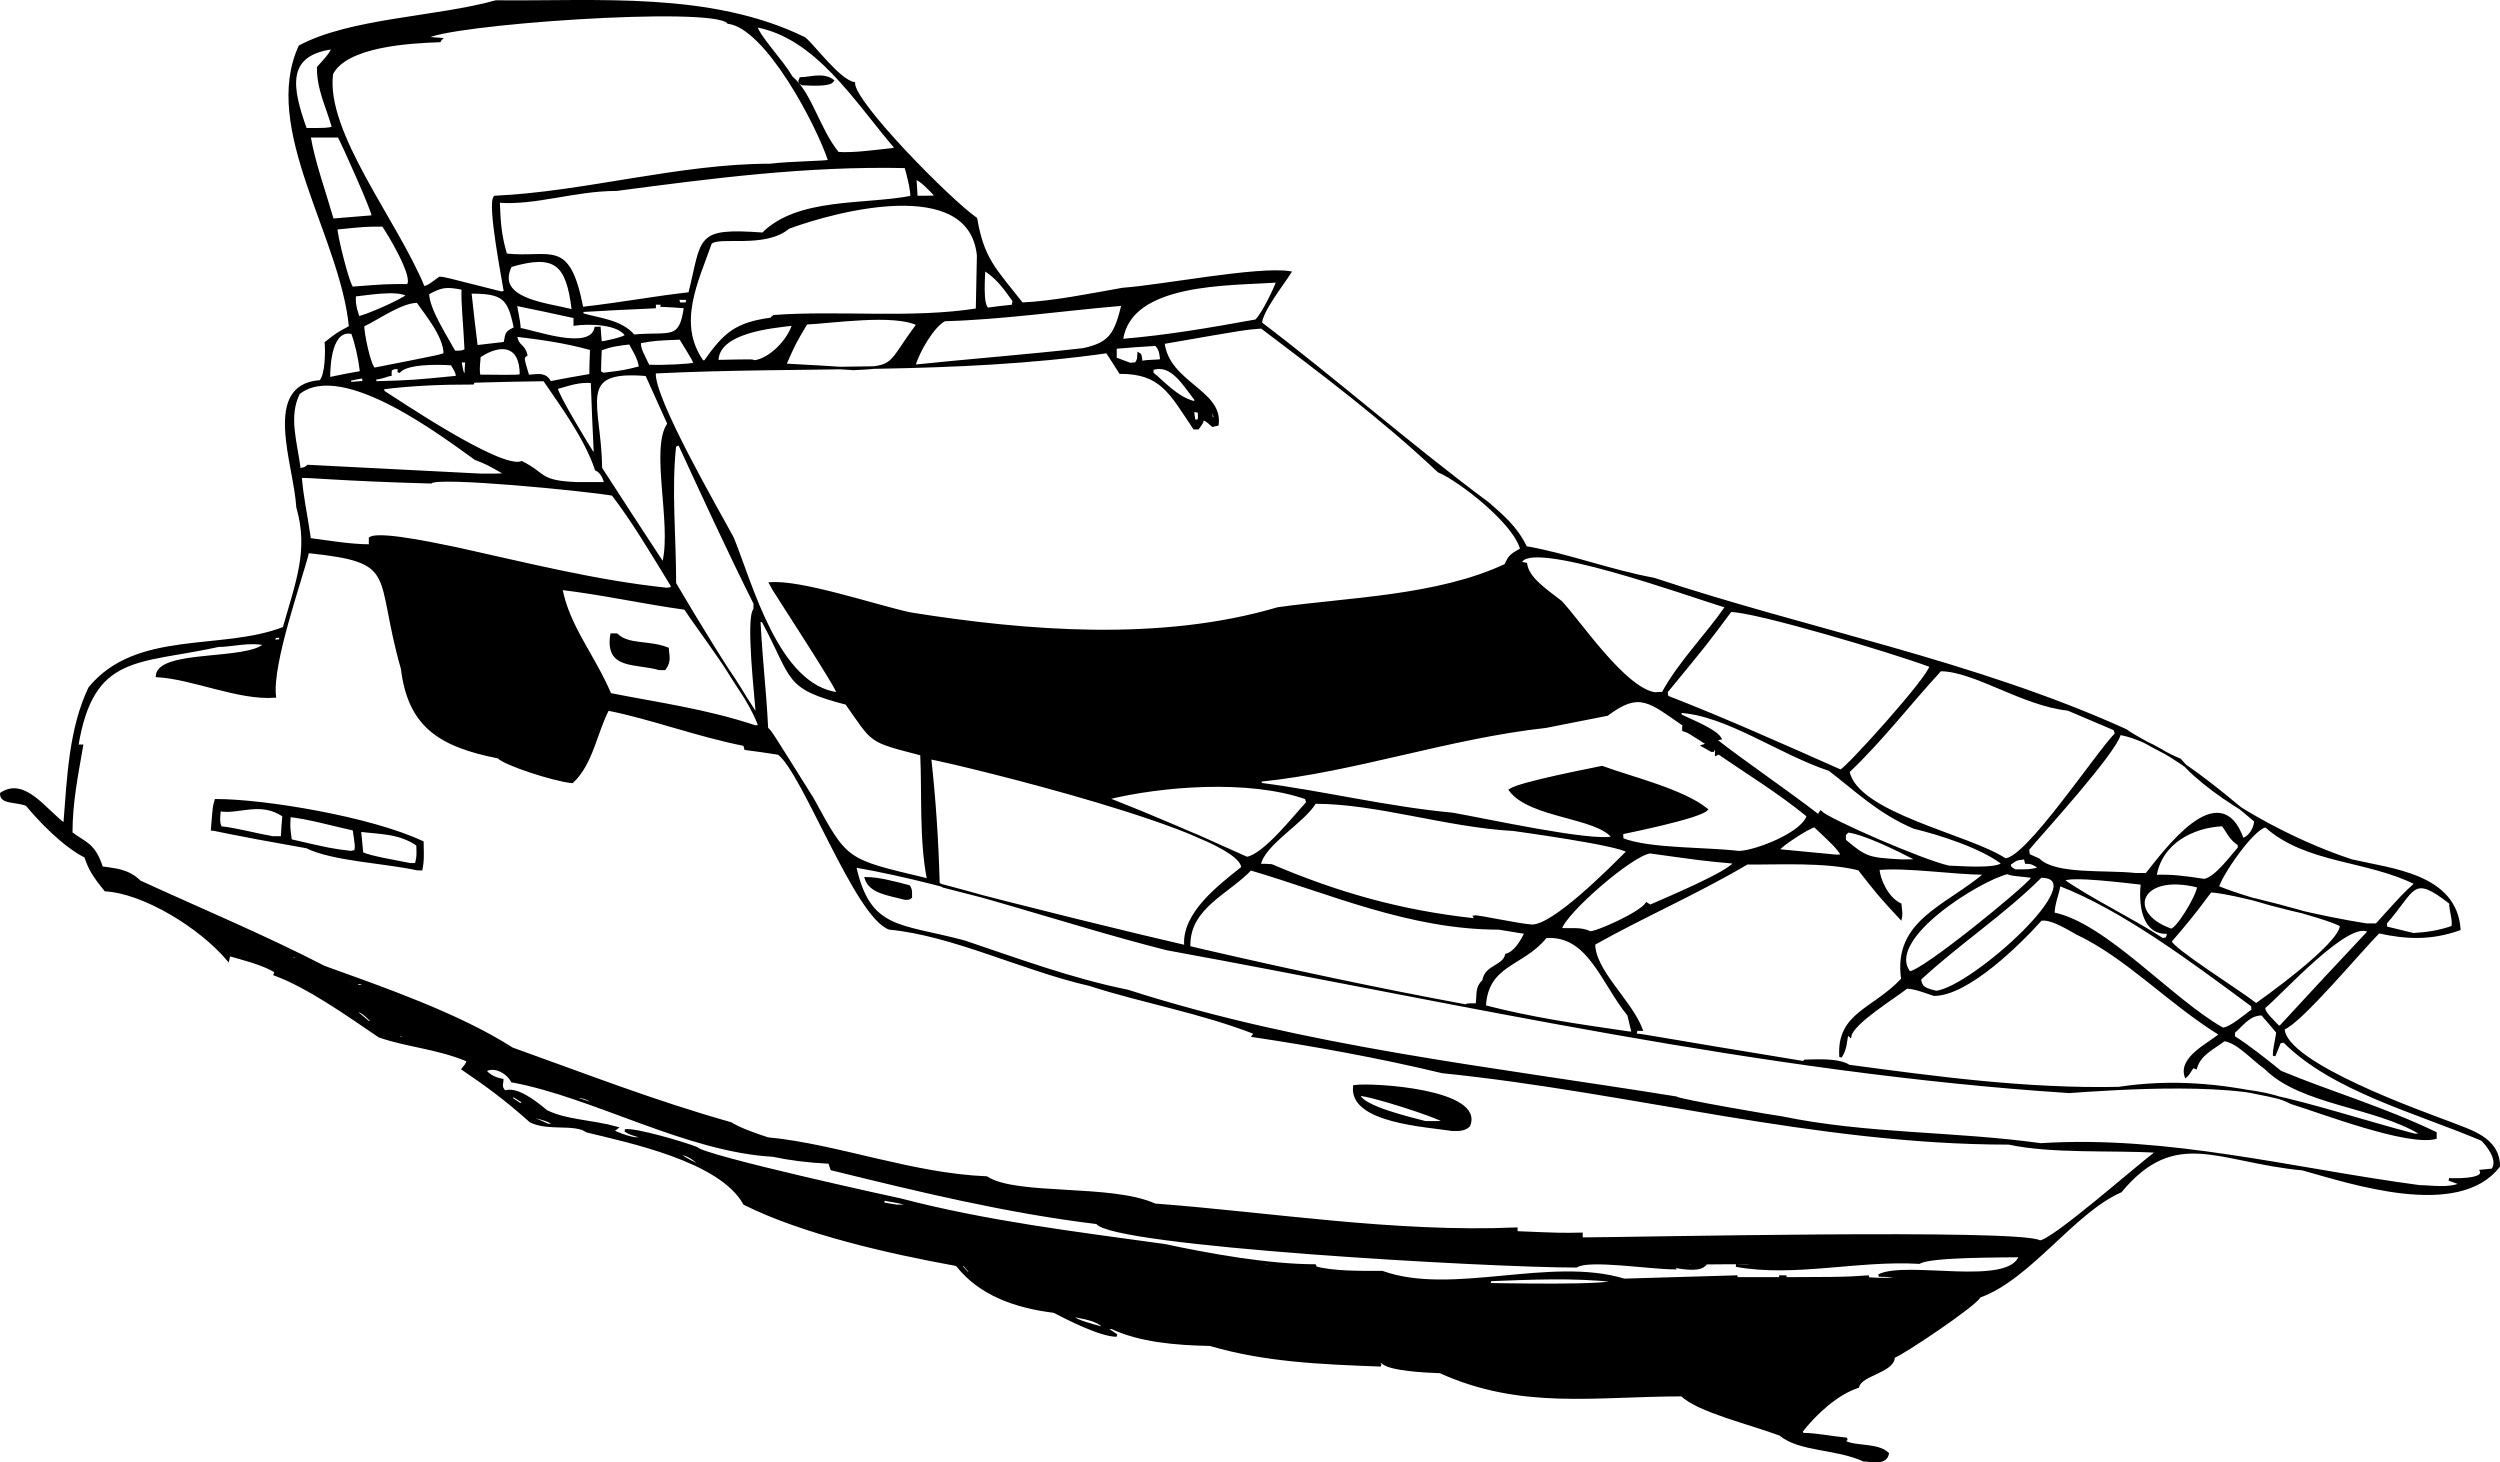 <?xml version="1.0" encoding="utf-8"?>
<!-- Generator: Adobe Illustrator 21.1.0, SVG Export Plug-In . SVG Version: 6.00 Build 0)  -->
<svg version="1.1" id="silve" xmlns="http://www.w3.org/2000/svg" xmlns:xlink="http://www.w3.org/1999/xlink" x="0px" y="0px"
	 viewBox="0 0 489.02 286.059" enable-background="new 0 0 489.02 286.059" xml:space="preserve">
<g>
	<path fill-rule="evenodd" clip-rule="evenodd" stroke="#000000" stroke-width="0.5" stroke-miterlimit="2.613" d="
		M364.57,285.639c-5.544-2.52-12.528-1.872-16.344-5.04c-5.472-2.088-16.128-4.608-19.224-7.704
		c-16.992,0-31.392,2.664-47.304-4.536c-2.376-0.072-10.296-0.432-11.304-1.944c-0.432,0-0.864,0.072-1.224,0.144
		c0.288,0.144,0.576,0.288,0.936,0.504c-11.664-0.432-22.608-0.864-33.408-4.032c-6.768-0.144-13.68-0.72-19.224-3.312
		c-0.432,0-0.864,0-1.224,0.072c0.72,0.432,1.44,0.936,2.16,1.44c-3.168,0-9.576-3.312-12.24-4.68
		c-7.632-0.936-14.616-3.456-19.008-9.144c-13.464-2.448-30.168-6.264-41.544-11.952c-4.68-8.496-22.608-12.168-30.816-14.184
		c-2.376-1.728-7.56-0.216-11.016-1.944c-4.752-4.248-8.568-7.056-13.248-10.224c0.72-0.864,0.72-0.864,1.008-1.656
		c-6.264-2.592-11.808-2.808-17.352-4.752c-6.264-4.248-13.968-9.72-20.448-12.096c0.072-0.216,0.144-0.36,0.288-0.504
		c-2.664-1.656-6.768-2.592-9.144-3.312c-0.144,0.288-0.216,0.576-0.288,0.936c-5.472-6.48-16.488-13.176-23.976-13.608
		c-2.232-2.736-3.096-4.104-3.888-6.552c-4.32-2.16-9-7.128-11.52-10.152c-2.304-0.864-4.968-0.288-4.968-2.16
		c4.536-3.024,8.568,3.24,12.384,6.048c0.72-9.144,1.08-18.72,4.896-26.712c9.216-11.232,25.92-6.984,38.016-11.736
		c2.52-8.928,5.112-15.192,2.664-23.616c-0.504-8.496-6.84-23.904,4.464-24.624c1.224-1.224,1.224-6.192,1.08-7.56
		c2.304-1.8,2.304-1.8,4.752-3.096c-1.728-17.856-17.208-38.808-9.864-54.864c10.008-5.328,26.784-5.544,38.376-8.784
		c19.8,0.216,41.976-1.8,60.336,7.2c1.8,1.44,6.696,8.208,9.648,8.784c0,3.888,18.576,22.752,23.904,26.496
		c1.368,7.848,3.528,9.72,9,16.632c6.264-0.288,13.176-1.728,19.728-2.88c7.344-0.504,26.496-4.248,32.688-3.24
		c-1.296,2.088-5.688,7.632-5.688,9.936c14.616,11.088,29.088,23.832,44.496,35.28c2.592,2.304,5.4,4.536,7.344,8.568
		c7.992,1.368,16.2,4.536,25.056,6.192c30.312,10.08,62.568,16.128,92.304,29.592c1.152,0.936,8.64,5.04,10.584,5.76
		c6.624,7.776,22.248,16.056,33.624,19.728c7.776,1.8,20.232,2.808,21.024,13.392c-5.616,2.016-10.512,1.728-15.768,0.576
		c-3.672,3.672-15.408,17.784-18.648,18.864c0,6.912,27.72,16.632,32.832,18.576c3.312,1.368,9.288,2.808,9.288,8.352
		c-7.92,10.224-28.8,3.24-38.376,0.576c-16.416-1.512-24.84-8.568-35.568,4.32c-9.216,4.032-17.856,17.136-27.648,20.592
		c-0.504,1.512-15.264,11.376-16.776,11.808c0,2.88-6.408,3.384-6.984,5.832c-4.176,1.368-8.496,5.4-11.088,8.784
		c0.072,0.144,0.144,0.288,0.288,0.504c2.664,0,5.472,0.648,8.64,0.936c-0.216,0.144-0.36,0.288-0.504,0.504
		c1.872,1.224,6.552,0.432,8.496,2.376C368.818,286.503,365.938,285.639,364.57,285.639L364.57,285.639z
		 M267.01,266.415c0.648,0,1.296,0,1.944,0C268.306,266.415,267.658,266.415,267.01,266.415L267.01,266.415z
		 M311.938,266.055c1.944-0.072,1.944-0.072,1.728,0.144C313.09,266.127,312.514,266.055,311.938,266.055
		L311.938,266.055z M323.026,260.511c1.944-0.072,1.944-0.072,1.656,0.144
		C324.106,260.583,323.53,260.511,323.026,260.511L323.026,260.511z M329.722,260.511c1.44-0.072,1.44-0.072,1.224,0.144
		C330.514,260.583,330.082,260.511,329.722,260.511L329.722,260.511z M215.53,259.719
		c-1.512-0.36-5.112-1.368-5.472-1.944c0.072-0.144,0.144-0.288,0.216-0.36c1.152,0.288,4.104,0.576,5.544,2.016
		C215.674,259.503,215.602,259.575,215.53,259.719L215.53,259.719z M291.274,251.223
		c0.072-0.288,0.144-0.576,0.216-0.864c7.92-0.288,16.128-0.72,24.552,0.216C314.89,251.727,293.722,251.223,291.274,251.223
		L291.274,251.223z M317.698,250.359c-14.4-4.392-33.696,3.384-47.304-1.512c-4.176,0-9.72,0.072-13.248-0.936
		c0.072-0.144,0.144-0.288,0.216-0.36c-9.36,0-21.096-2.16-29.52-3.96c-17.712-2.448-34.92-4.536-51.696-8.928
		c-0.432-0.072-38.664-8.424-39.888-10.08c-2.592-1.008-11.88-3.744-13.968-3.456c0.936,0.576,0.936,0.576,3.384,1.296
		c-1.008,1.008-5.184-0.864-5.832-1.152c0.216-0.216,0.504-0.432,0.792-0.648c-4.896-1.368-9.792-1.296-13.752-3.24
		c-2.304-1.944-5.904-4.68-8.136-3.816c-1.008-1.008-0.504-1.656-0.504-2.304c-1.872-0.36-2.664-1.08-3.384-1.8
		c1.584-1.152,4.248,0.072,5.328,2.016c15.912,2.952,34.128,13.608,50.976,14.544c3.456,0.72,6.768,1.152,11.088,1.368
		c0.144,0.432,0.288,0.864,0.432,1.296c16.992,4.176,34.128,8.352,51.912,10.512c2.88,4.32,76.248,8.496,93.744,8.496
		c2.376-1.584,14.4,0.36,19.224,0.36c-0.072-0.144-0.144-0.288-0.216-0.36c1.08,0.216,4.68,0.936,5.976-0.144
		c-0.72-0.144-0.72-0.144-3.096,0.144c0-0.216,0-0.432,0-0.576c4.608-0.072,9.288-0.072,13.968-0.072
		c-1.656,0.792-3.456,0.504-4.608,0.504c11.304,2.088,23.904-1.296,35.856-0.576c2.016-1.368,16.848-1.224,19.728-1.296
		c-2.088,6.336-22.176,1.08-27.648,3.816c1.296,0,2.664,0.072,4.032,0.144c-0.936,0.936-5.904,0.432-6.696,0.432
		c0.216-0.144,0.432-0.288,0.72-0.36c-5.04,0.36-5.04,0.36-27.864,0.36c0.72-0.144,1.44-0.288,2.16-0.36
		C332.458,249.927,325.042,250.143,317.698,250.359L317.698,250.359z M348.01,249.711c0.432,0,0.936,0,1.44,0
		C348.946,249.711,348.442,249.711,348.01,249.711L348.01,249.711z M372.778,249.495c4.32-0.144,4.32-0.144,4.104,0.144
		C375.514,249.567,374.146,249.495,372.778,249.495L372.778,249.495z M189.322,249.135
		c-0.504-0.576-1.008-1.08-1.44-1.584c0.216-0.072,0.432-0.144,0.72-0.144c0.36,0.432,0.792,0.936,1.224,1.44
		C189.61,248.919,189.466,248.991,189.322,249.135L189.322,249.135z M248.002,247.695
		c-0.504-0.288-2.88-0.504-3.096-0.864c0.936-0.144,3.096,0.144,3.6,0.504C248.29,247.407,248.146,247.551,248.002,247.695
		L248.002,247.695z M377.098,245.967c0.216-0.216,0.216-0.216,4.104-0.216
		C379.834,245.823,378.466,245.895,377.098,245.967L377.098,245.967z M398.986,242.871
		c-3.528-2.304-80.856-0.576-89.64-0.576c0-0.36,0-0.648,0-0.936c-4.104,0.072-4.104,0.072-12.744-0.288c0-0.288,0-0.504,0-0.72
		c-23.76,1.008-47.808-2.952-70.704-4.68c-8.496-3.888-27.144-1.512-32.904-5.328c-14.616-0.576-29.232-6.336-42.84-7.632
		c-2.592-0.864-5.328-1.8-7.2-2.952c-15.264-4.32-28.656-9.576-42.768-14.616c-10.584-6.768-25.632-11.952-36.792-15.984
		c-12.024-6.192-24.336-11.304-36.072-16.704c-2.376-2.376-5.184-2.376-7.416-2.736c-1.512-4.68-3.24-4.68-5.976-6.768
		c0-6.12,1.152-11.592,2.088-17.064c-0.36,0-0.648,0-0.936,0c3.024-18.288,11.88-16.128,27.648-19.584
		c2.664,0,6.048-1.008,9.144-0.288c-3.456,3.456-20.736,1.224-21.168,6.192c7.128,0.432,15.912,4.536,23.04,4.032
		c-0.792-6.48,5.184-22.968,6.48-28.296c18.216,1.872,13.104,4.176,18.432,22.824c1.368,11.088,7.128,15.048,18.864,17.352
		c0.936,1.224,10.656,4.464,14.4,4.824c3.816-3.528,4.68-9.792,6.984-14.184c8.424,1.656,17.496,5.112,26.712,6.912
		c0.072,0.216,0.144,0.504,0.216,0.792c2.16,0.288,4.32,0.576,6.48,0.936c4.896,3.672,15.12,31.896,21.672,34.2
		c12.312,1.152,26.208,8.064,39.168,11.016c10.44,3.384,21.6,5.256,32.472,9.504c-0.216,0.144-0.36,0.288-0.504,0.504
		c11.952,1.8,24.408,4.032,37.008,7.056c36.936,3.744,73.008,13.968,110.808,13.968c8.424,1.8,19.728,1.08,29.088,1.584
		C417.706,228.471,401.434,242.871,398.986,242.871L398.986,242.871z M231.154,241.575c1.8-0.216,1.8-0.216,1.728,0
		C232.306,241.575,231.73,241.575,231.154,241.575L231.154,241.575z M225.898,240.855c1.44-0.144,1.44-0.144,1.224,0.072
		C226.69,240.855,226.258,240.855,225.898,240.855L225.898,240.855z M224.458,240.711
		c-1.656-0.36-3.24-0.72-4.824-1.08C220.498,239.631,226.69,240.711,224.458,240.711L224.458,240.711z
		 M253.546,239.415c1.944-0.144,1.944-0.144,1.656,0.072C254.626,239.415,254.05,239.415,253.546,239.415
		L253.546,239.415z M175.426,235.887c-0.936-0.144-1.8-0.288-2.664-0.432c0-0.288,0-0.576,0-0.864
		C174.418,234.879,180.97,235.887,175.426,235.887L175.426,235.887z M473.29,232.071
		c-24.84-3.312-49.248-9.792-74.088-8.208c-17.28-2.376-33.984-1.8-50.688-5.256c-0.864-0.072-20.304-3.384-20.664-3.888
		c-36.648-5.904-72.504-9.72-107.28-20.88c-11.088-2.232-22.104-6.336-31.968-9.648c-12.672-3.384-18.576-2.088-21.384-14.76
		c19.944,3.456,40.536,11.016,61.056,16.2c58.248,10.656,116.136,23.976,176.472,27.936c8.208-0.576,34.704-2.52,43.488,2.16
		c6.048,1.872,22.536,8.208,28.152,6.84c0-0.36,0-0.648,0-0.936c-10.368-4.968-20.448-7.848-30.312-11.952
		c-3.312-2.664-6.192-4.968-9.144-6.84c0-0.36,0-0.648,0-0.936c1.728-1.512,3.024-3.528,5.544-3.528
		c1.008,1.152,2.016,2.304,3.024,3.528c-0.288,2.16-0.72,3.384-0.648,4.608c0.36-0.936,0.72-1.8,1.08-2.664
		c0.288-0.072,0.576-0.144,0.864-0.144c9.576,9.576,25.848,13.752,38.736,19.224c0.792,0.792,3.528,3.888,2.016,5.904
		c-0.792,0.072-1.512,0.144-2.232,0.216c0.792,1.944-5.76,1.656-6.264,1.656c0.792,0.288,1.584,0.576,2.376,0.864
		C479.122,232.719,475.45,232.071,473.29,232.071L473.29,232.071z M136.258,227.751
		c-1.44-0.648-3.024-1.512-3.384-2.088c1.152-0.072,2.52,0.72,4.104,2.088C136.69,227.751,136.474,227.751,136.258,227.751
		L136.258,227.751z M132.37,224.511c0.072-0.288,0.144-0.504,0.216-0.72c1.008,0.36,1.008,0.36,1.008,0.576
		C133.162,224.367,132.73,224.439,132.37,224.511L132.37,224.511z M128.986,223.503
		c1.728-0.072,1.728-0.072,1.44,0.144C129.922,223.575,129.418,223.503,128.986,223.503L128.986,223.503z
		 M472.282,221.991c-20.232-5.328-36.792-12.312-57.888-9.144c-18,0.36-35.496-2.016-52.704-4.32
		c-2.232-1.44-6.912-1.008-8.64-1.008c-0.072,0.072-0.144,0.144-0.216,0.288c-29.592-4.824-31.248-5.328-32.976-5.4
		c0.072-0.36,0.144-0.72,0.216-1.008c0.288,0,0.648,0,1.008,0c-2.16-5.688-9.288-11.448-9.288-16.776
		c9.72-5.472,19.8-9.792,29.952-15.768c6.192,0.072,15.192-0.504,21.888,1.152c3.888,4.968,3.888,4.968,8.136,9.576
		c0.144-0.72,0.144-0.72-0.072-2.664c-2.664-1.296-4.176-4.968-4.32-6.984c5.976-0.504,14.256,0.864,21.024,0.936
		c-7.704,6.552-17.928,9.288-16.272,20.664c-5.616,6.048-12.672,6.696-12.096,15.192c1.08-1.584,1.008-3.312,1.296-4.608
		c0.144,0.144,0.36,0.288,0.576,0.504c0.504-2.592,8.64-7.56,11.088-9.504c1.728,0.216,1.728,0.216,5.328,1.44
		c6.552,0,16.704-10.008,20.88-14.688c1.872-0.36,4.824,1.44,6.984,2.664c9.936,4.68,18,13.536,28.152,19.8
		c-2.16,1.872-7.992,4.536-6.768,8.208c0.576-0.432,1.08-1.656,1.44-1.872c0.144,0.072,0.288,0.144,0.504,0.216
		c0.792-2.736,3.384-3.816,5.544-5.472c2.664,0.36,5.256,3.456,8.136,5.544c6.984,6.984,21.168,7.272,30.312,12.744
		C473.29,221.991,473.29,221.991,472.282,221.991L472.282,221.991z M118.402,220.983
		c-1.008-0.288-1.944-0.504-2.88-0.72c3.168,0.288,3.168,0.288,3.96,0.648C119.122,220.911,118.762,220.911,118.402,220.983
		L118.402,220.983z M284.074,220.983c-4.824-0.792-20.016-1.512-19.152-8.496c3.816-0.504,25.344,0.864,22.392,7.704
		C286.378,221.127,284.938,220.983,284.074,220.983L284.074,220.983z M107.17,220.047
		c-1.08-0.504-2.16-0.936-3.168-1.368c0.072-0.144,0.144-0.288,0.216-0.36c2.664,0.72,2.664,0.72,4.104,1.44
		C108.106,220.047,108.106,220.047,107.17,220.047L107.17,220.047z M278.818,219.543
		c-2.664-0.72-12.456-2.952-13.032-5.4c1.512-0.288,15.768,4.32,16.632,5.184
		C282.13,219.543,282.13,219.543,278.818,219.543L278.818,219.543z M464.578,217.599
		c-0.504-0.216-1.008-0.432-1.44-0.576c0.792,0,0.792-0.288,1.944,0.36C464.866,217.455,464.722,217.527,464.578,217.599
		L464.578,217.599z M120.85,217.383c0.432-0.144,0.864-0.288,1.296-0.36
		C121.786,217.383,121.786,217.383,120.85,217.383L120.85,217.383z M101.626,215.943
		c-0.504-0.36-1.008-0.648-1.44-0.936c-0.072-0.288-0.072-0.576-0.072-0.864c0.72,0.432,1.512,0.936,2.304,1.44
		C101.842,216.087,101.842,216.087,101.626,215.943L101.626,215.943z M115.306,215.727
		c-1.296-0.432-2.592-0.864-3.816-1.224c1.44,0,2.448-0.216,4.32,0.936C115.594,215.511,115.45,215.583,115.306,215.727
		L115.306,215.727z M80.458,203.415c0.216-0.216,1.44-0.216,1.224,0C81.25,203.415,80.818,203.415,80.458,203.415
		L80.458,203.415z M78.082,203.127c0-0.288,0-0.504,0-0.72c1.728,0.216,1.728,0.216,1.656,0.432
		C79.162,202.911,78.586,202.983,78.082,203.127L78.082,203.127z M318.418,201.975c-9.936-1.44-18.864-2.736-28.008-5.112
		c0.432-8.424,7.488-7.992,11.952-13.608c8.424-0.648,11.016,8.928,16.2,15.264c0.288,1.152,0.576,2.376,0.864,3.6
		C319.066,202.047,318.706,201.975,318.418,201.975L318.418,201.975z M434.77,201.255
		c-10.008-5.616-22.968-20.52-33.12-22.536c0-2.016,0.936-3.888,1.152-5.688c12.528,4.824,26.208,15.12,37.8,23.688
		c0,0.288,0,0.576,0.072,0.864C439.306,198.591,436.21,201.255,434.77,201.255L434.77,201.255z M445.642,200.823
		c-1.152-1.296-2.808-2.592-2.808-3.744c3.24-2.592,16.704-17.712,20.592-14.904c-5.832,6.192-11.592,12.384-17.352,18.648
		C445.93,200.823,445.786,200.823,445.642,200.823L445.642,200.823z M72.25,200.103c-0.864-0.72-1.728-1.44-2.592-2.16
		c0.576-0.792,2.304,1.008,3.096,1.8C72.538,199.815,72.394,199.959,72.25,200.103L72.25,200.103z M286.738,196.719
		c-34.56-6.408-68.616-14.616-102.168-23.328c-0.36-0.216-0.72-0.36-1.008-0.504c-0.216-8.568-0.792-16.776-1.656-24.624
		c6.768,1.296,61.128,14.472,61.128,21.456c-4.68,3.744-11.52,8.928-11.16,15.12c0.216,0,0.432,0,0.72,0
		c0-7.416,7.704-10.224,12.024-14.832c15.48,4.536,31.104,11.592,48.6,11.592c1.728,0.288,3.456,0.576,5.256,0.864
		c-0.792,1.584-2.088,3.888-3.816,4.32c-0.576,2.376-4.032,2.16-4.464,5.04c-1.44,1.44-1.008,2.304-1.296,4.68
		C286.954,196.503,286.954,196.503,286.738,196.719L286.738,196.719z M441.322,196.503
		c-3.384-2.664-16.56-10.872-16.776-12.384c4.104-4.824,4.104-4.824,7.848-9.792c3.6,0,23.256,5.184,25.56,6.696
		C457.954,184.839,441.322,196.503,441.322,196.503L441.322,196.503z M378.754,194.055
		c-2.376-0.576-2.952-0.864-3.24-2.52c7.488-6.984,16.416-12.816,23.688-20.088
		C410.002,171.447,385.882,193.191,378.754,194.055L378.754,194.055z M70.09,192.903c-0.288-0.216-0.504-0.36-0.72-0.504
		c0.288-0.072,1.44-0.504,1.944,0.504C70.882,192.903,70.45,192.903,70.09,192.903L70.09,192.903z M68.434,192.183
		c-0.432-0.288-0.864-0.576-1.224-0.792c0.288-0.216,0.288-0.216,1.944,0.504C68.938,192.183,68.938,192.183,68.434,192.183
		L68.434,192.183z M373.498,190.239c-5.184-6.552,13.824-18.288,19.224-19.512c0.504,0.288,0.504,0.288,4.608,0.72
		c0.072,0.072,0.144,0.216,0.216,0.36C395.818,174.039,376.018,190.239,373.498,190.239L373.498,190.239z M57.346,187.575
		c-0.144-0.216-0.288-0.432-0.432-0.576c0.288-0.216,0.288-0.216,1.152,0.216c0,0.072,0,0.216,0,0.36
		C57.778,187.575,57.562,187.575,57.346,187.575L57.346,187.575z M47.986,187.215c0-0.288,0-0.504,0-0.72
		c0.432,0.072,0.936,0.216,1.44,0.36C48.922,186.927,48.418,187.071,47.986,187.215L47.986,187.215z M423.034,183.759
		c-6.552-4.248-13.968-7.704-19.512-11.592c1.152-1.152,12.6,0.36,15.48,0.648c-0.36,3.024-0.288,10.08,5.256,9.576
		c-0.144,0.36-0.288,0.792-0.432,1.224C423.538,183.615,423.25,183.687,423.034,183.759L423.034,183.759z
		 M472.066,182.751c-1.8-0.432-3.6-0.864-5.328-1.296c-0.072-0.36-0.072-0.648-0.072-0.936
		c5.76-6.552,5.04-9.864,12.672-3.888c-0.072,1.368,0.72,3.24,0.432,4.68
		C476.962,182.319,474.514,182.607,472.066,182.751L472.066,182.751z M311.002,182.391
		c-1.872-0.936-4.248-0.432-5.76-0.648c0.792-3.24,14.112-14.76,17.568-15.048c10.296,1.44,10.296,1.44,16.56,2.016
		c-1.152,2.016-13.824,7.272-16.56,8.496c-0.288-0.144-0.504-0.288-0.72-0.432
		C320.794,178.719,312.01,182.607,311.002,182.391L311.002,182.391z M424.474,181.815
		c-8.928-3.24-5.904-11.376,5.544-8.424C430.018,175.119,425.41,182.751,424.474,181.815L424.474,181.815z
		 M299.698,181.095c-2.592-0.144-10.728-1.944-11.304-1.8c0.216,0.36,0.216,0.36,0,0.576c-14.616-1.584-27-5.184-39.672-10.584
		c-0.792-0.072-1.584-0.072-2.376-0.072c0.792-4.176,8.568-8.352,10.872-12.24c12.168,0,25.704,4.608,38.88,5.328
		c0.864,0.144,20.592,2.808,22.32,4.248C314.746,170.223,303.946,181.095,299.698,181.095L299.698,181.095z
		 M462.922,180.879c-8.784-1.368-21.6-4.32-29.088-7.344c0-1.44,6.552-11.448,9.36-11.952c7.92,7.128,19.728,6.408,29.376,11.232
		c-2.448,2.232-2.448,2.232-7.704,8.064C464.218,180.879,463.57,180.879,462.922,180.879L462.922,180.879z
		 M177.082,175.767c-3.312-0.864-6.84-1.224-7.704-3.96c2.448,0,5.4,0.792,8.424,1.584c0.36,0.648,0.36,0.648,0.36,2.088
		C177.802,175.767,177.802,175.767,177.082,175.767L177.082,175.767z M264.346,175.767
		c-1.944-0.792-1.944-0.792-1.656-0.936C263.194,175.119,263.77,175.407,264.346,175.767L264.346,175.767z
		 M431.17,172.167c-3.672-0.576-6.552-0.936-9.576-0.792c1.08-6.624,7.344-9.72,13.176-10.008
		c0.648,0.72,1.584,2.952,3.168,3.744c0,0.216,0,0.432,0.072,0.72C436.354,167.703,433.474,171.735,431.17,172.167
		L431.17,172.167z M180.97,171.951c-15.696-3.744-15.336-3.456-22.032-15.696c-8.28-13.248-8.28-13.248-8.928-13.752
		c-0.432-8.424-0.936-11.016-1.512-21.096c0.216,0,0.432,0,0.72,0.072c6.192,11.52,4.176,12.96,16.344,16.128
		c5.472,7.704,4.176,7.2,14.688,9.936c0.36,7.272-0.216,16.704,1.296,24.336C181.186,172.095,181.186,172.095,180.97,171.951
		L180.97,171.951z M417.706,171.015c-5.904-0.648-15.696,0.36-18.936-2.88c-0.648-0.288-1.296-0.576-1.944-0.864
		c-0.072-0.432-0.144-0.792-0.144-1.152c2.448-2.952,17.28-19.152,17.928-22.608c7.92,1.296,19.368,11.016,26.568,17.064
		c0,1.224-1.008,3.24-2.52,3.6c-4.392-12.6-15.192,2.376-18.792,6.84C419.146,171.015,418.426,171.015,417.706,171.015
		L417.706,171.015z M394.162,170.295c-1.296-0.648-1.008-0.936-1.08-1.296c1.368-0.864,0.936-0.936,3.024-1.152
		c0.072,0.288,0.144,0.576,0.216,0.864c0.864,0,1.512,0.144,2.664,1.08C397.33,170.439,395.53,170.295,394.162,170.295
		L394.162,170.295z M81.682,170.007c-6.696-1.44-16.56-1.8-21.672-4.32c-16.344-2.88-17.568-3.384-18.504-3.456
		c0.36-4.536,0.36-4.536,0.72-5.688c9.504,0,30.312,3.456,40.392,8.208c0.072,3.528,0.072,3.528-0.216,5.256
		C82.114,170.007,81.898,170.007,81.682,170.007L81.682,170.007z M381.202,169.575
		c-5.184-1.152-23.472-9.144-25.056-10.728c-0.144,0.216-0.288,0.432-0.432,0.72c-6.84-5.256-14.04-10.08-20.232-14.904
		c0.288-0.072,0.648-0.144,1.008-0.216c-0.936-1.656-6.12-3.672-7.704-4.464c-0.072-0.288-0.144-0.576-0.216-0.792
		c9.144,0.504,19.512,8.136,29.304,11.376c5.184,3.96,9.72,8.424,16.56,11.304c4.824,1.152,13.248,3.816,17.352,7.056
		C390.418,170.295,382.714,169.575,381.202,169.575L381.202,169.575z M80.242,169.071
		c-2.448-0.504-7.776-1.368-9.432-2.16c-0.144-1.512-0.288-3.024-0.432-4.464c3.744,0.504,7.704,0.288,11.304,2.808
		c0.072,2.304,0.072,2.304-0.288,3.816C80.962,169.071,80.602,169.071,80.242,169.071L80.242,169.071z M371.842,168.351
		c-6.408-0.36-6.912-0.504-11.016-3.96c0-0.432,0-0.792,0-1.152c0.216-0.216,0.432-0.432,0.648-0.648
		c3.528,0.504,9.864,3.672,13.464,5.544C374.722,168.351,374.722,168.351,371.842,168.351L371.842,168.351z
		 M392.218,168.135c-6.984-4.68-29.016-8.856-30.672-17.208c6.336-5.976,12.024-13.392,18-19.872
		c6.696,0,16.056,6.768,24.984,7.704c3.024,1.296,6.048,2.592,9.144,3.888c0.072,0.288,0.144,0.576,0.288,0.864
		C410.218,147.255,396.466,168.135,392.218,168.135L392.218,168.135z M243.898,167.847
		c-9.504-4.32-18.576-8.208-27.36-11.664c10.512-2.592,27.648-4.032,38.952-0.072c0.072,0.288,0.144,0.576,0.288,0.864
		C253.618,159.207,247.426,167.271,243.898,167.847L243.898,167.847z M359.098,167.415c-3.816-0.36-7.56-0.72-11.304-1.08
		c0.144-0.792,6.264-4.752,7.2-4.752c4.104,3.888,4.104,3.888,5.256,5.472C360.034,167.415,360.034,167.415,359.098,167.415
		L359.098,167.415z M68.65,166.695c-4.032-0.504-4.032-0.504-11.808-2.304c-0.36-2.664-0.36-2.664-0.216-4.824
		c3.816,0.432,8.064,1.656,12.6,2.664c0.504,3.384,0.504,3.384,0.288,4.32C69.226,166.551,68.938,166.623,68.65,166.695
		L68.65,166.695z M340.09,166.695c-6.696-0.792-17.424-0.432-22.752-2.52c-0.072-0.432-0.072-0.864-0.072-1.224
		c1.296-0.288,14.976-3.024,16.56-4.608c-4.752-3.816-15.048-6.264-20.448-8.28c-2.016,0.432-15.984,3.096-18,4.464
		c3.96,5.328,16.992,5.112,20.16,9.288c-4.032,1.152-25.92-3.672-31.464-4.608c-12.6-1.152-25.56-4.32-37.512-5.832
		c0-0.288,0-0.504,0-0.72c18.432-1.872,36.792-8.424,55.8-10.512c3.96-0.792,7.992-1.584,12.024-2.376
		c6.336-4.752,8.28-2.592,14.976,2.016c-0.072,0.288-0.072,0.648-0.072,1.008c0.936,0.288,0.936,0.288,6.48,3.888
		c-0.072,0.288-0.072,0.576-0.072,0.864c0.144-0.072,0.288-0.144,0.504-0.216c5.544,3.816,11.592,7.488,17.424,12.24
		C352.834,162.951,343.33,166.695,340.09,166.695L340.09,166.695z M53.314,163.815
		c-3.312-0.576-7.2-1.656-10.152-1.944c-0.576-1.152-0.288-2.304-0.216-3.456c3.384,0.792,8.064-2.016,12.528,1.152
		c-0.144,1.368-0.216,2.808-0.288,4.248C54.538,163.815,53.89,163.815,53.314,163.815L53.314,163.815z M360.034,150.783
		c-11.52-5.112-22.968-10.224-33.912-14.472c-0.072-0.36-0.144-0.72-0.144-1.008c7.704-9.36,7.704-9.36,12.528-15.84
		c4.824,0,30.96,7.776,39.168,10.8C377.674,132.207,361.114,150.567,360.034,150.783L360.034,150.783z M334.762,146.823
		c-0.576-0.36-1.152-0.648-1.656-0.936c0.216-0.072,0.432-0.144,0.72-0.144c0.432,0.36,0.936,0.72,1.44,1.08
		C335.05,146.823,334.906,146.823,334.762,146.823L334.762,146.823z M147.778,142.143
		c-9.72-3.24-19.008-4.464-28.44-6.336c-3.24-7.632-8.136-13.176-9.576-20.664c7.92,0.936,15.984,2.736,24.264,3.888
		c1.728,2.808,12.816,17.28,14.544,23.04C148.282,142.071,147.994,142.071,147.778,142.143L147.778,142.143z
		 M147.778,139.479c-5.688-8.64-10.944-17.136-15.768-25.344c0-9.144-0.936-18.432,0-26.928c0.288-0.144,0.576-0.288,0.864-0.36
		c4.752,10.296,9.504,20.664,14.76,31.176c0,0.36,0,0.72,0,1.152c-1.584,1.584,0.288,17.712,0.432,20.232
		C147.922,139.407,147.85,139.407,147.778,139.479L147.778,139.479z M163.906,135.663
		c-11.808-1.44-16.92-21.384-20.592-30.384c-2.52-4.752-15.912-27.72-15.264-32.472c29.304-1.44,58.392,0.288,88.488-3.96
		c0.864,1.296,1.728,2.664,2.592,4.032c7.992,0,9.792,3.888,14.472,10.872c0.216,0,0.432,0,0.72,0c0.792-1.08,0.792-1.08,0.936-1.8
		c0.72,0.216,0.72,0.216,1.944,1.296c0.288-0.072,0.576-0.144,0.936-0.216c0.864-6.552-9.648-8.064-10.584-15.984
		c16.128-2.808,16.128-2.808,19.224-3.024c11.52,8.712,23.544,17.712,34.632,28.152c4.104,1.728,14.904,10.08,16.2,15.264
		c-1.872,1.08-2.304,1.224-3.096,3.096c-13.392,6.264-30.816,6.552-44.568,8.496c-22.896,6.768-49.32,4.608-71.856,1.008
		c-6.984-1.512-21.312-6.408-27.432-5.904C151.018,114.999,164.554,135.519,163.906,135.663L163.906,135.663z
		 M323.746,135.663c-5.976-0.864-14.76-14.04-18.432-17.928c-2.952-2.304-6.408-4.536-6.84-7.416
		c-0.36-0.072-0.72-0.144-1.08-0.216c1.296-5.184,33.192,6.408,40.32,8.568c-4.032,5.832-9,10.656-12.456,16.92
		C324.754,135.591,324.25,135.591,323.746,135.663L323.746,135.663z M128.986,130.839c-4.68-1.368-10.44,0-9.36-6.696
		c0.288,0,0.648,0,1.008,0c2.232,2.232,6.336,1.296,9.936,2.736c0.072,1.296,0.576,2.448-0.576,3.96
		C129.634,130.839,129.274,130.839,128.986,130.839L128.986,130.839z M53.53,125.439
		c0.072-0.288,0.144-0.576,0.216-0.864c0.36-0.072,0.792-0.072,1.224-0.072c-0.072,0.216-0.144,0.504-0.216,0.792
		C54.322,125.295,53.89,125.367,53.53,125.439L53.53,125.439z M130.426,115.215c-13.896-1.44-28.008-5.04-41.112-7.92
		c-0.72-0.072-14.832-3.384-16.92-2.016c0,0.432,0,0.936,0,1.44c-3.96,0-8.352-0.792-11.808-1.224c-0.936-6.264-1.44-7.92-1.8-12.24
		c1.44-0.144,7.488,0.576,25.488,1.08c1.368-1.368,30.096,1.44,35.568,2.376c3.816,4.896,7.776,11.592,11.664,17.928
		c-0.072,0.144-0.144,0.288-0.216,0.504C131.002,115.143,130.714,115.143,130.426,115.215L130.426,115.215z
		 M129.49,109.959c-4.032-6.12-7.992-12.24-11.952-18.36c-0.144-12.672-5.256-19.512,8.928-18.288
		c1.44,3.168,2.88,6.336,4.32,9.576c-3.384,4.752,0.792,19.296-0.936,26.928
		C129.706,109.815,129.562,109.887,129.49,109.959L129.49,109.959z M112.93,94.551
		c-7.632-0.288-6.12-1.728-10.872-4.104c-4.104,1.728-25.488-12.888-27.072-13.824c-0.072-0.288-0.072-0.504-0.072-0.72
		c5.904-0.72,11.304-0.936,17.568-0.936c0.072-0.144,0.144-0.288,0.216-0.36c4.536-0.144,9.144-0.216,13.752-0.288
		c3.24,4.752,8.136,11.376,10.152,17.496c0.504,0.216,1.512,1.008,1.8,2.736C116.53,94.551,114.73,94.551,112.93,94.551
		L112.93,94.551z M94.138,92.895c-11.304-0.576-22.608-1.152-33.912-1.728c-0.576,0.576-1.152,0.576-1.656,0.648
		c-0.648-5.328-2.448-10.296-0.144-14.904c8.64-6.912,28.944,8.856,34.56,12.816c2.376,0.936,2.376,0.936,5.76,2.88
		C98.458,92.895,98.458,92.895,94.138,92.895L94.138,92.895z M116.026,88.791c-1.224-1.944-6.912-11.232-7.2-12.888
		c2.304-0.648,4.32-1.44,6.984-1.224c0.144,4.536,0.36,9.144,0.576,13.752C116.242,88.503,116.098,88.647,116.026,88.791
		L116.026,88.791z M233.602,82.311c-0.144-0.72-0.216-1.368-0.288-2.016c0.36,0.072,0.792,0.144,1.224,0.216
		c0.072,1.44,0.072,1.44-0.216,1.8C234.034,82.311,233.818,82.311,233.602,82.311L233.602,82.311z M236.986,81.807
		c-0.072-0.72-0.072-1.368-0.072-2.016c0.36,0.216,0.36,0.216,0.792,2.16C237.418,81.879,237.202,81.807,236.986,81.807
		L236.986,81.807z M233.602,78.711c-3.456-0.864-6.12-4.032-8.208-5.688c0-0.288,0-0.576,0-0.864
		c3.672-1.224,5.904,2.592,8.64,6.192C233.89,78.423,233.746,78.567,233.602,78.711L233.602,78.711z M68.434,74.967
		c0-0.288,0-0.504,0-0.72c0.864-0.216,1.728-0.36,2.664-0.504c0,0.288,0,0.648,0.072,1.008
		C70.234,74.823,69.298,74.895,68.434,74.967L68.434,74.967z M73.474,74.823c-0.072-0.288-0.144-0.576-0.216-0.792
		c1.656-0.144,2.376-0.648,3.096-0.72c0-0.36,0-0.72,0.072-1.008c0.648-0.36,0.648-0.36,1.656-0.36
		c-0.072,0.288-0.072,0.576-0.072,0.864c1.224-1.872,7.632-1.8,10.368-1.584c0.936,1.584,0.936,1.584,1.08,2.52
		C80.674,74.607,80.674,74.607,73.474,74.823L73.474,74.823z M107.602,74.823c-0.936-2.088-3.024-1.224-4.32-1.296
		c-0.864-2.88-0.864-2.88-0.864-3.6c0.144-0.216,0.288-0.36,0.504-0.504c-0.504-2.088-1.728-1.512-2.016-3.816
		c4.68,0.576,9.36,1.152,14.76,2.664c-0.072,1.656-0.144,3.384-0.144,5.112C112.858,73.815,110.194,74.319,107.602,74.823
		L107.602,74.823z M64.33,74.031c0-2.736,0.36-9.936,4.608-8.928c0.72,2.016,1.368,4.752,1.728,7.704
		C68.506,73.167,66.418,73.599,64.33,74.031L64.33,74.031z M93.706,73.527c-0.144-1.224-0.144-1.224,0.072-3.816
		c3.96-2.664,8.136-2.592,8.136,3.6C101.626,73.599,101.626,73.599,93.706,73.527L93.706,73.527z M73.69,73.239
		c0.432-0.072,0.864-0.144,1.296-0.216C74.626,73.383,74.194,73.311,73.69,73.239L73.69,73.239z M90.754,73.239
		c-0.36-0.432-0.36-0.432-0.72-2.592c0.36,0,0.792,0,1.224,0c-0.072,0.864-0.144,1.728-0.144,2.664
		C90.97,73.239,90.826,73.239,90.754,73.239L90.754,73.239z M117.97,73.167c-0.216-0.144-0.432-0.288-0.648-0.36
		c0-1.512,0.072-3.024,0.144-4.464c2.088-0.792,3.312-0.936,5.76-1.224c0.648,1.296,1.728,2.736,2.016,4.752
		C122.074,72.663,122.074,72.663,117.97,73.167L117.97,73.167z M73.258,72.159c-0.936-0.216-2.376-7.344-2.232-8.496
		c2.808-1.296,7.416-4.68,10.656-4.68c1.44,2.16,5.328,6.696,5.328,10.224C86.434,69.567,86.434,69.567,73.258,72.159
		L73.258,72.159z M167.002,72.159c-4.536-0.288-9-0.576-13.464-0.792c1.8-4.104,1.8-4.104,4.176-8.136
		c4.968-0.216,17.208-2.088,21.816,0.216C173.482,71.511,175.498,71.799,167.002,72.159L167.002,72.159z M126.826,71.583
		c-0.792-1.728-1.944-3.528-1.656-4.68c2.88-0.504,2.88-0.504,7.92-0.72c2.736,4.464,2.736,4.464,2.736,4.968
		C135.25,71.439,129.706,71.727,126.826,71.583L126.826,71.583z M178.81,71.583c0.72-2.736,3.744-7.92,5.976-9
		c11.16-0.288,23.544-2.088,34.848-3.024c-1.44,5.832-2.448,7.632-7.704,8.784C200.554,69.639,189.754,70.431,178.81,71.583
		L178.81,71.583z M221.074,71.223c-1.008-0.36-1.944-0.72-2.88-1.08c0-0.72,0-1.44,0-2.16c2.592-0.216,5.256-0.432,7.92-0.576
		c0.648,0.792,0.864,1.08,1.08,3.024c-0.576,0.288-2.52,0.072-3.96,0.432c-0.144-1.44-0.144-1.44-0.504-1.656
		c-0.072,1.224-0.072,1.224-0.576,1.944C221.794,71.151,221.434,71.151,221.074,71.223L221.074,71.223z M137.41,70.719
		c-5.256-7.416-1.08-15.624,1.584-23.184c1.656-1.656,10.512,0.936,15.264-3.024c8.928-3.312,35.496-10.512,37.08,5.472
		c-0.072,3.528-0.144,7.056-0.216,10.584c-12.744,2.016-27,0.36-39.744,1.296c-0.216,0.144-0.36,0.288-0.504,0.504
		c-6.84,0.936-9.072,2.808-12.96,8.352C137.698,70.719,137.554,70.719,137.41,70.719L137.41,70.719z M147.49,70.719
		c-0.216-0.216-0.216-0.216-7.2-0.072c0-5.76,10.584-6.696,14.904-7.2C154.33,66.543,150.586,70.431,147.49,70.719
		L147.49,70.719z M88.882,68.847c-1.728-3.168-5.184-8.424-5.184-11.448c2.52-1.368,3.456-1.656,6.84-0.936
		c-0.144,2.88,0.36,6.984,0.576,12.024C90.322,68.847,90.322,68.847,88.882,68.847L88.882,68.847z M93.202,67.767
		c-0.432-3.528-0.864-7.056-1.224-10.584c6.552,0,7.56,1.08,8.784,6.984c-1.728,0.936-1.584,0.72-2.016,2.952
		C96.874,67.335,95.002,67.551,93.202,67.767L93.202,67.767z M117.466,67.047c-0.072-1.008-0.144-1.944-0.216-2.88
		c-0.288,0-0.504,0-0.72,0c-1.008,4.752-11.952,0.648-14.904,0.216c-0.144-2.16-0.648-3.6-0.72-4.824
		c3.816,0.792,7.632,1.584,11.52,2.448c0,0.432,0,0.936,0,1.44c2.52-0.36,8.568-0.36,10.08,2.16
		C122.146,66.183,117.97,67.047,117.466,67.047L117.466,67.047z M219.418,66.543c1.584-11.52,20.952-10.872,30.528-11.52
		c-0.576,1.44-2.736,6.192-4.248,7.704C236.554,64.383,228.202,65.823,219.418,66.543L219.418,66.543z M123.946,65.679
		c-2.448-2.952-6.984-3.24-10.008-4.176c-0.072-0.288-0.072-0.504-0.072-0.72c4.68-0.288,9.432-0.504,14.184-0.72
		c0-0.288,0-0.504,0-0.72c0.504,0,1.08,0,1.656,0.072c-0.072,0.072-0.144,0.216-0.216,0.36c1.512,0.072,3.024,0.144,4.536,0.288
		C133.09,66.903,131.146,65.031,123.946,65.679L123.946,65.679z M70.09,62.079c-0.72-2.088-0.792-3.096-0.72-4.32
		c1.728-0.144,8.496-1.368,10.368,0C78.73,58.767,71.098,62.079,70.09,62.079L70.09,62.079z M111.49,60.639
		c-4.464-1.152-14.904-2.016-11.592-8.64c8.784-2.592,11.088-0.36,12.168,8.568C111.706,60.783,111.706,60.783,111.49,60.639
		L111.49,60.639z M193.21,60.423c-1.296-0.648-0.72-6.768-0.72-7.776c2.52,1.656,3.6,3.096,5.832,6.192
		c-0.072,0.288-0.144,0.648-0.216,1.008C196.45,59.991,194.794,60.207,193.21,60.423L193.21,60.423z M113.866,60.279
		c-2.664-13.608-5.976-9.504-14.904-10.44c-1.224-4.032-1.296-6.84-1.44-10.44c7.128,0.576,14.904-2.304,23.112-2.304
		c18.504-2.448,37.224-4.896,56.52-4.464c0.216,0.576,1.296,4.68,1.152,5.904c-9.288,1.8-22.176,0.288-29.088,7.2
		c-13.176-0.936-11.592,0.648-14.328,11.664C127.33,58.263,123.01,59.199,113.866,60.279L113.866,60.279z
		 M133.09,59.415c-0.288-0.072-0.288-0.072-0.504-1.008c0.648,0,1.296,0,1.944,0c-0.072,0.288-0.144,0.648-0.216,1.008
		C133.882,59.415,133.45,59.415,133.09,59.415L133.09,59.415z M98.026,57.255c-11.304-2.88-11.304-2.88-12.024-2.88
		c-0.72,0.504-2.52,2.016-3.168,1.8c-5.328-12.96-19.44-30.24-17.928-41.76c2.808-5.472,14.904-6.192,21.096-6.408
		c0.072-0.144,0.144-0.288,0.216-0.36c-1.008-0.072-1.944-0.144-2.88-0.216c2.736-2.736,56.376-6.624,59.112-3.024
		c7.488,0.936,17.496,20.016,19.8,27.072c-0.792,0.288-7.488,0.288-11.592,0.792c-17.712,0-36.36,5.472-53.856,6.264
		c-1.296,1.296,1.656,16.272,2.016,18.648C98.53,57.183,98.242,57.183,98.026,57.255L98.026,57.255z M68.938,56.319
		c-0.72-0.144-3.312-10.656-3.168-11.664c5.76-0.576,5.76-0.576,9.144-0.576c0.864,1.152,6.48,10.368,4.824,11.736
		C75.418,55.815,75.418,55.815,68.938,56.319L68.938,56.319z M65.05,42.999c-1.656-5.76-3.672-11.232-4.536-16.344
		c1.872,0,3.816,0,5.76,0c0.864,1.584,6.84,14.904,6.696,15.696C70.306,42.567,67.642,42.782,65.05,42.999L65.05,42.999z
		 M179.242,38.535c-0.072-1.224-0.144-2.448-0.216-3.672c1.152,0.288,2.736,2.088,4.104,3.456
		C182.842,38.535,182.842,38.535,179.242,38.535L179.242,38.535z M163.906,29.967
		c-3.816-4.68-5.256-11.592-9.072-14.832c-2.088-3.528-5.976-7.344-7.056-10.08c11.88,2.088,19.44,14.472,27.36,23.76
		c-0.072,0.072-0.144,0.216-0.216,0.36C171.394,29.535,167.146,30.183,163.906,29.967L163.906,29.967z M59.794,25.287
		c-2.952-8.208-4.104-14.616,5.256-15.912c0,0.864-2.088,3.024-2.808,3.816c0,4.392,1.656,7.272,2.952,11.808
		C63.898,25.287,63.898,25.287,59.794,25.287L59.794,25.287z M156.922,16.431c-0.864-0.432-0.36-0.792-0.288-1.08
		c1.728,0,4.392-1.008,6.264,0.432C162.25,16.863,157.786,16.431,156.922,16.431L156.922,16.431z"/>
</g>
</svg>
